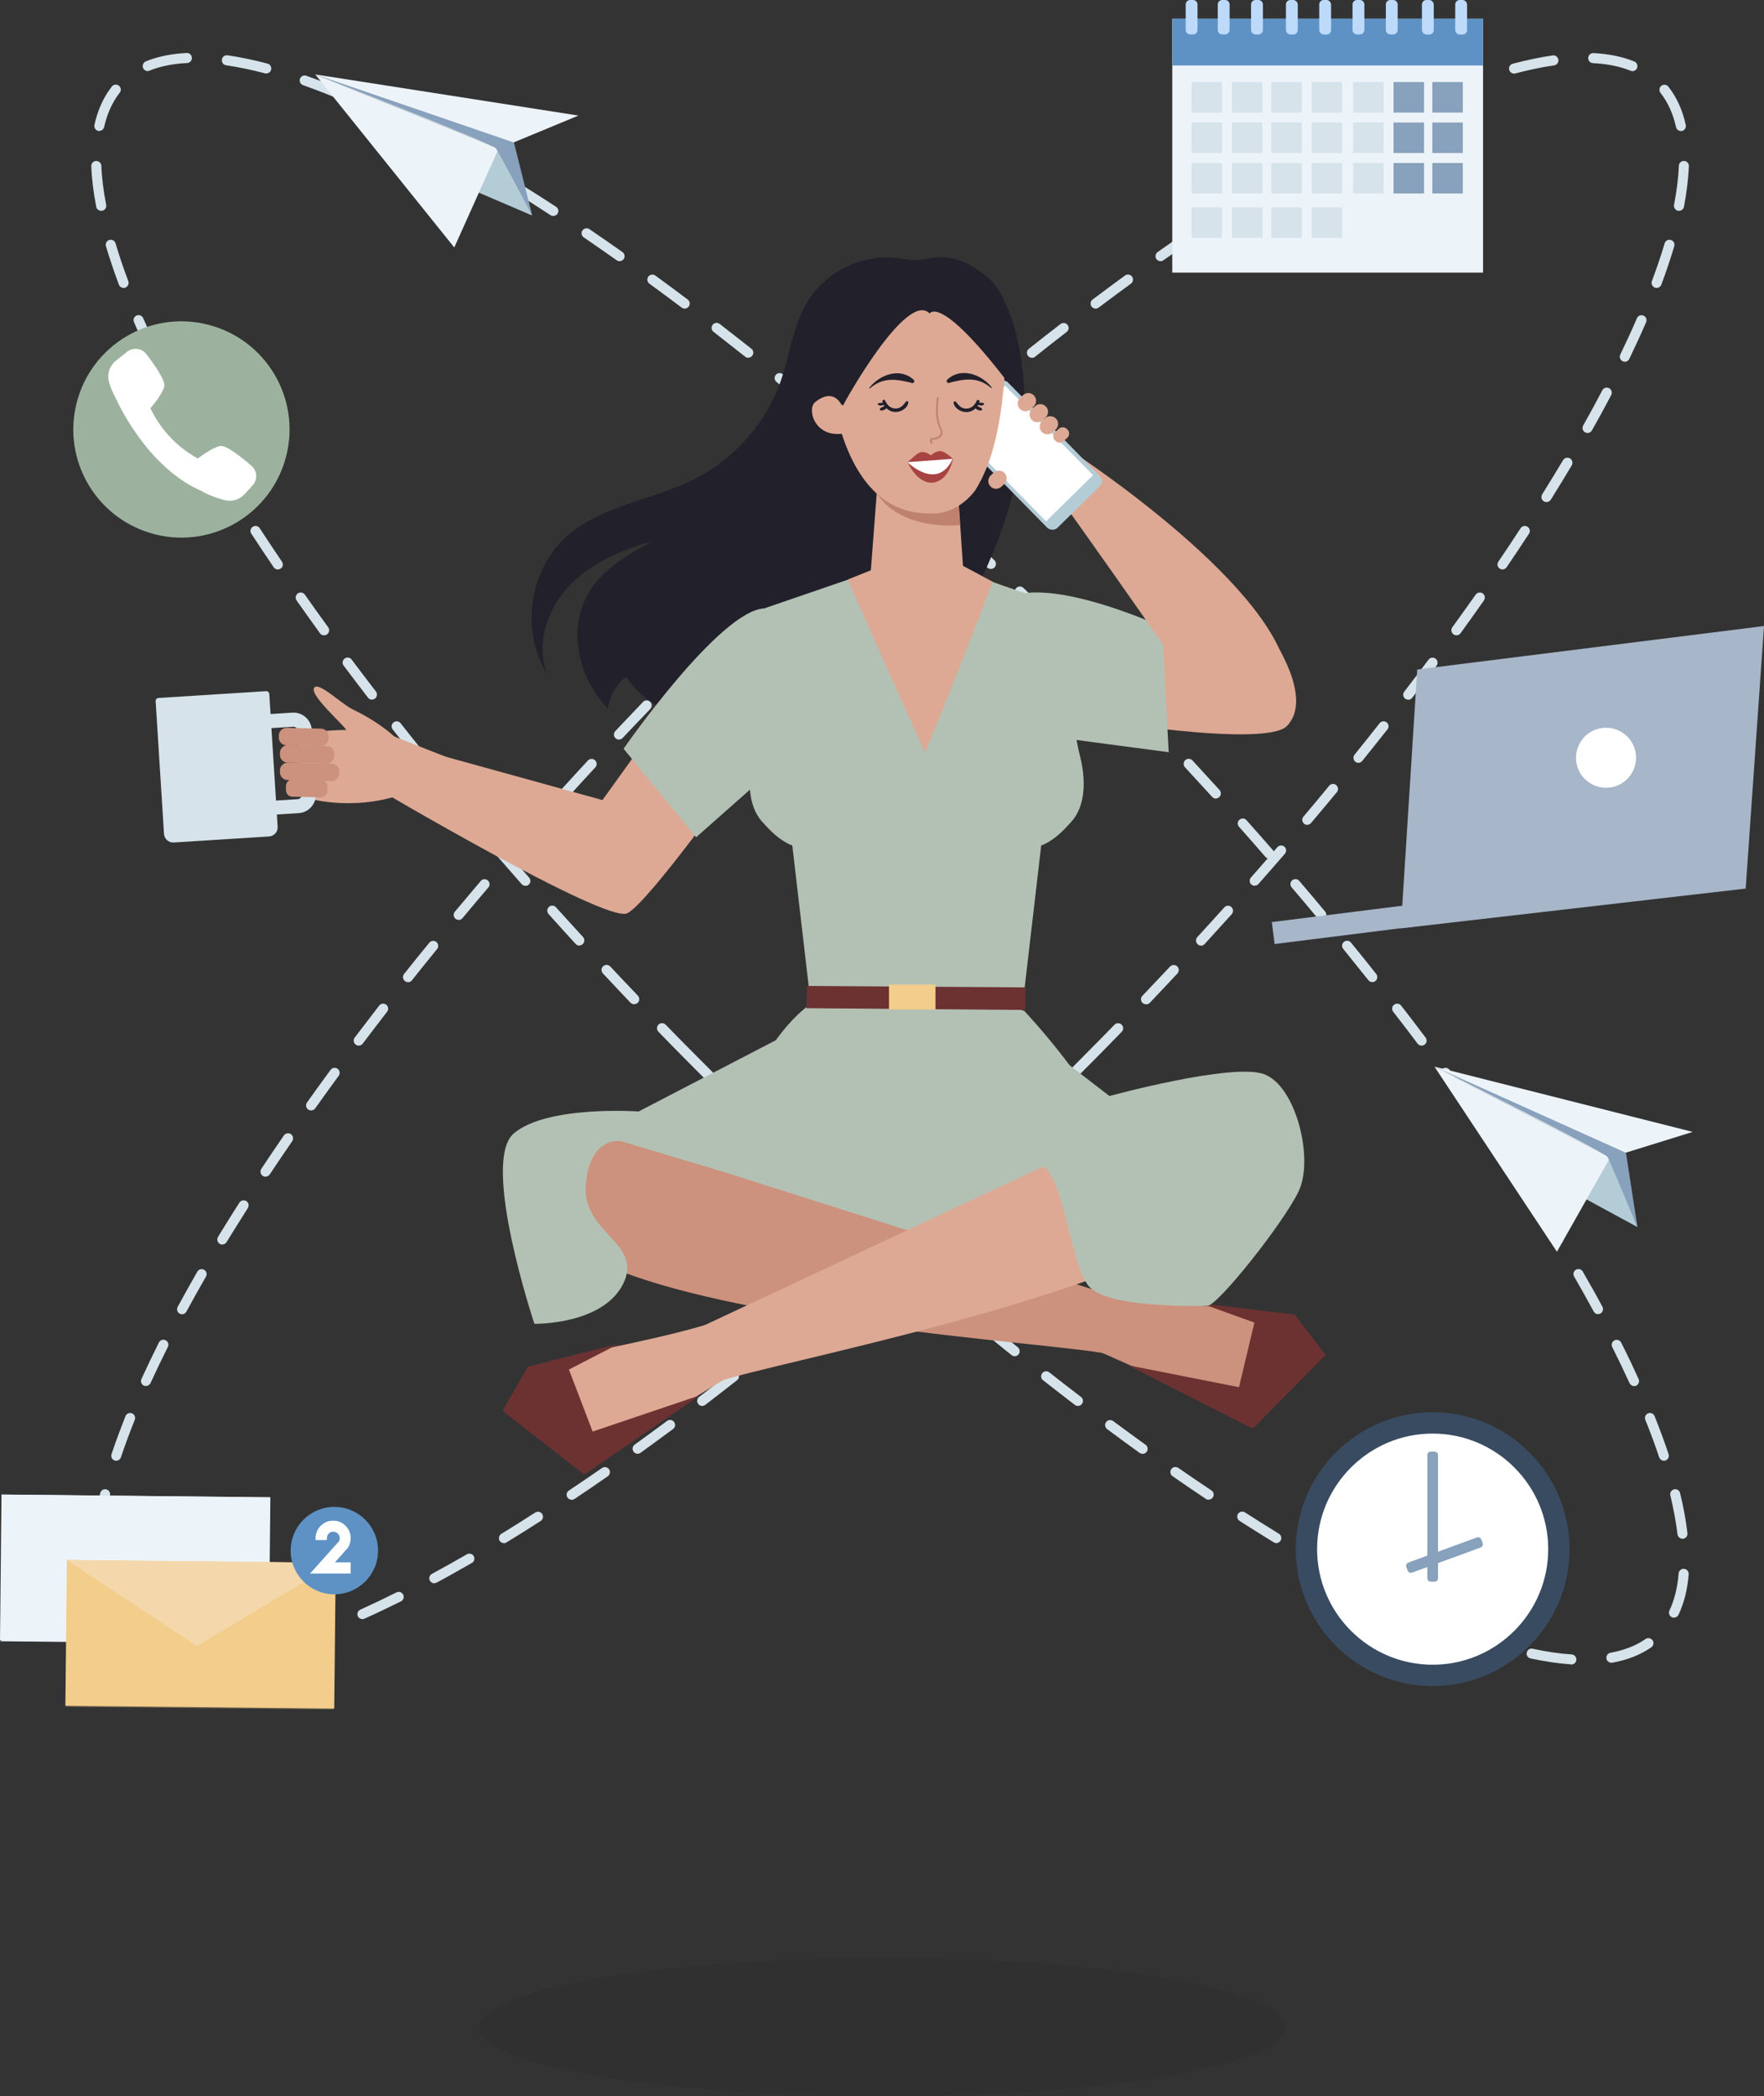 <?xml version="1.0" encoding="UTF-8"?><svg xmlns="http://www.w3.org/2000/svg" viewBox="0 0 157.85 187.54"><rect x="0" y="0" width="157.85" height="187.54" fill="#333333" stroke="none"/><defs><style>.cls-1{fill:#5e92c4;}.cls-1,.cls-2,.cls-3,.cls-4,.cls-5,.cls-6,.cls-7,.cls-8,.cls-9,.cls-10,.cls-11,.cls-12,.cls-13,.cls-14,.cls-15,.cls-16,.cls-17,.cls-18,.cls-19,.cls-20{stroke-width:0px;}.cls-2{fill:#bddafa;}.cls-3{fill:#d6e3ea;}.cls-21{opacity:.32;}.cls-21,.cls-22{mix-blend-mode:multiply;}.cls-4{fill:#b4ccd6;}.cls-5{fill:#21202b;}.cls-23{isolation:isolate;}.cls-6{fill:#9db29e;}.cls-7{fill:#6c3231;}.cls-8{fill:#dda994;}.cls-9{fill:#bf826f;}.cls-10{fill:#f4d8ab;}.cls-11{fill:#f2cd8b;}.cls-12{fill:#fff;}.cls-13{fill:#88a1bc;}.cls-14{fill:#cc927d;}.cls-15{fill:#394b61;}.cls-16{fill:#edf4f9;}.cls-17{fill:#a84343;}.cls-18{fill:#a7b6c9;}.cls-19{fill:#b3c1b4;}.cls-20{opacity:.07;}</style></defs><g class="cls-23"><g id="Layer_1"><path class="cls-3" d="M18.7,148.91c-.23,0-.43-.18-.45-.42-.02-.25.17-.46.42-.48,1.08-.07,2.25-.25,3.49-.51.24-.05.48.1.53.34.05.24-.1.48-.34.53-1.28.28-2.5.45-3.62.53-.01,0-.02,0-.03,0ZM15.11,148.76s-.05,0-.08,0c-1.35-.24-2.53-.71-3.5-1.38-.2-.14-.25-.42-.11-.63.14-.2.42-.25.63-.11.86.6,1.92,1.01,3.14,1.23.24.04.41.28.36.52-.04.22-.23.37-.44.37ZM25.72,147.46c-.19,0-.37-.12-.43-.31-.07-.24.06-.49.29-.56,1.07-.34,2.2-.74,3.36-1.19.23-.09.49.02.58.26.09.23-.02.49-.26.58-1.18.46-2.33.87-3.42,1.21-.04.01-.09.02-.14.02ZM32.43,144.86c-.17,0-.34-.1-.41-.26-.1-.23,0-.49.23-.59,1.04-.47,2.13-.99,3.23-1.54.22-.11.49-.02.6.2.11.22.02.49-.2.6-1.11.55-2.21,1.08-3.27,1.55-.06.03-.12.04-.18.04ZM9.51,144.73c-.17,0-.33-.1-.41-.26-.49-1.04-.79-2.26-.91-3.62-.02-.25.16-.46.41-.49.25-.02.46.16.49.41.1,1.26.38,2.38.82,3.32.11.22,0,.49-.21.6-.06.03-.13.04-.19.04ZM38.87,141.66c-.16,0-.31-.09-.4-.24-.12-.22-.04-.49.18-.61,1.02-.55,2.07-1.14,3.13-1.75.22-.12.49-.05.61.16.12.22.05.49-.16.61-1.06.61-2.12,1.21-3.15,1.76-.07.04-.14.05-.21.05ZM45.09,138.06c-.15,0-.3-.08-.38-.21-.13-.21-.06-.49.15-.62,1-.61,2.02-1.25,3.04-1.91.21-.13.49-.07.62.14.13.21.07.49-.14.62-1.02.66-2.05,1.3-3.06,1.92-.07.04-.15.07-.23.07ZM8.75,137.67s-.04,0-.05,0c-.25-.03-.42-.25-.39-.5.13-1.12.36-2.32.66-3.59.06-.24.3-.39.54-.33.24.06.39.3.33.54-.3,1.23-.52,2.4-.64,3.48-.03.23-.22.4-.45.4ZM51.15,134.18c-.14,0-.29-.07-.37-.2-.14-.21-.08-.49.12-.62.98-.65,1.97-1.33,2.97-2.02.2-.14.48-.09.63.11.14.2.09.48-.11.63-1,.7-2,1.37-2.98,2.03-.08.05-.16.08-.25.08ZM10.4,130.69s-.09,0-.14-.02c-.24-.08-.36-.33-.28-.57.36-1.09.79-2.23,1.25-3.4.09-.23.35-.34.58-.25.23.09.34.35.25.58-.46,1.15-.88,2.28-1.24,3.35-.06.19-.24.31-.43.31ZM57.06,130.07c-.14,0-.28-.07-.37-.19-.14-.2-.1-.48.1-.63.96-.69,1.93-1.4,2.9-2.12.2-.15.48-.11.63.09.15.2.11.48-.09.63-.98.73-1.95,1.43-2.91,2.13-.08.06-.17.08-.26.08ZM62.84,125.79c-.14,0-.27-.06-.36-.18-.15-.2-.11-.48.08-.63.94-.72,1.89-1.45,2.84-2.2.2-.15.48-.12.63.08.15.2.12.48-.08.63-.96.75-1.91,1.49-2.85,2.21-.08.06-.18.09-.27.09ZM13.07,124.01c-.06,0-.13-.01-.19-.04-.23-.1-.33-.37-.22-.6.48-1.05,1.01-2.15,1.56-3.26.11-.22.38-.31.6-.2.22.11.31.38.2.6-.55,1.1-1.07,2.18-1.55,3.23-.08.17-.24.26-.41.26ZM68.5,121.34c-.13,0-.26-.06-.35-.17-.16-.19-.13-.48.07-.63.92-.74,1.85-1.5,2.78-2.27.19-.16.47-.13.63.06.16.19.13.47-.06.63-.93.77-1.87,1.53-2.79,2.28-.08.07-.18.1-.28.1ZM16.29,117.58c-.07,0-.15-.02-.21-.05-.22-.12-.3-.39-.18-.61.56-1.03,1.15-2.09,1.76-3.15.12-.21.4-.29.61-.16.21.12.29.4.16.61-.61,1.06-1.2,2.11-1.75,3.13-.08.15-.24.24-.4.24ZM74.05,116.77c-.13,0-.25-.05-.34-.16-.16-.19-.14-.47.05-.63.91-.77,1.82-1.54,2.73-2.33.19-.16.47-.14.63.05.16.19.14.47-.05.63-.92.79-1.83,1.57-2.74,2.34-.08.07-.19.11-.29.11ZM79.5,112.06c-.12,0-.25-.05-.34-.15-.16-.19-.15-.47.04-.63.89-.79,1.79-1.58,2.68-2.39.19-.17.47-.15.63.03.17.18.15.47-.03.63-.9.81-1.79,1.61-2.69,2.4-.09.08-.19.11-.3.11ZM19.89,111.35c-.08,0-.16-.02-.23-.07-.21-.13-.28-.41-.15-.62.61-1,1.25-2.03,1.91-3.06.13-.21.41-.27.62-.14.21.13.27.41.14.62-.65,1.03-1.29,2.05-1.9,3.04-.08.14-.23.22-.38.22ZM84.84,107.25c-.12,0-.24-.05-.33-.15-.17-.18-.16-.47.03-.64.88-.81,1.75-1.62,2.63-2.44.18-.17.47-.16.64.02.17.18.16.47-.02.64-.88.83-1.76,1.64-2.64,2.45-.09.08-.2.12-.3.12ZM23.76,105.28c-.09,0-.17-.02-.25-.08-.21-.14-.26-.42-.13-.62.65-.99,1.33-1.98,2.02-2.99.14-.2.42-.26.63-.12.2.14.26.42.12.63-.69,1-1.36,1.99-2.01,2.97-.09.13-.23.2-.38.2ZM90.09,102.33c-.12,0-.24-.05-.32-.14-.17-.18-.17-.46.01-.64.86-.82,1.72-1.65,2.59-2.49.18-.17.46-.17.64,0,.17.18.17.46,0,.64-.86.84-1.73,1.68-2.59,2.5-.09.08-.2.12-.31.12ZM27.84,99.35c-.09,0-.18-.03-.26-.08-.2-.14-.25-.42-.11-.63.69-.97,1.39-1.94,2.11-2.92.15-.2.43-.24.63-.1.2.15.24.43.1.63-.72.98-1.42,1.95-2.1,2.91-.09.12-.23.19-.37.19ZM95.24,97.31c-.12,0-.23-.04-.32-.13-.17-.18-.17-.46,0-.64.77-.76,1.53-1.53,2.29-2.3.85-.85,1.69-1.71,2.52-2.56.17-.18.46-.18.64,0,.18.17.18.46,0,.64-.83.86-1.67,1.71-2.52,2.57-.77.77-1.53,1.54-2.3,2.3-.09.09-.2.13-.32.13ZM32.1,93.55c-.09,0-.19-.03-.27-.09-.2-.15-.24-.43-.09-.63.72-.95,1.45-1.9,2.19-2.86.15-.2.43-.23.63-.08.2.15.23.43.08.63-.74.96-1.47,1.91-2.18,2.85-.09.12-.22.18-.36.18ZM102.55,89.85c-.11,0-.22-.04-.31-.12-.18-.17-.19-.46-.01-.64.83-.87,1.65-1.74,2.47-2.61.17-.18.45-.19.64-.02.18.17.19.45.02.64-.82.87-1.64,1.75-2.47,2.62-.09.09-.21.14-.33.14ZM36.51,87.87c-.1,0-.2-.03-.28-.1-.19-.15-.23-.44-.07-.63.74-.93,1.49-1.87,2.26-2.8.16-.19.44-.22.63-.06.19.16.22.44.06.63-.76.94-1.52,1.87-2.25,2.8-.09.11-.22.17-.35.17ZM107.47,84.6c-.11,0-.22-.04-.3-.12-.18-.17-.2-.45-.03-.64.81-.89,1.62-1.77,2.42-2.66.17-.18.45-.2.63-.03.18.17.2.45.03.64-.8.89-1.61,1.78-2.42,2.67-.09.1-.21.15-.33.15ZM41.05,82.3c-.1,0-.2-.03-.29-.1-.19-.16-.22-.44-.06-.63.76-.91,1.54-1.83,2.32-2.75.16-.19.44-.21.63-.05s.21.45.05.63c-.78.92-1.56,1.83-2.32,2.75-.09.11-.22.16-.35.16ZM112.28,79.25c-.11,0-.21-.04-.3-.11-.19-.16-.2-.45-.04-.63.8-.9,1.58-1.81,2.36-2.71.16-.19.45-.21.63-.05.19.16.21.45.05.63-.78.9-1.57,1.81-2.37,2.71-.09.1-.21.15-.34.15ZM45.72,76.82c-.1,0-.21-.04-.3-.11-.19-.16-.21-.45-.04-.63.78-.9,1.58-1.8,2.38-2.7.17-.19.45-.2.63-.04.19.17.2.45.04.63-.8.9-1.59,1.8-2.37,2.7-.09.1-.21.15-.34.15ZM116.98,73.8c-.1,0-.21-.03-.29-.11-.19-.16-.21-.44-.05-.63.78-.92,1.55-1.84,2.3-2.76.16-.19.44-.22.63-.06.19.16.22.44.06.63-.76.92-1.53,1.84-2.31,2.76-.09.11-.22.16-.34.16ZM50.51,71.45c-.11,0-.22-.04-.3-.12-.18-.17-.2-.45-.03-.64.8-.88,1.61-1.77,2.43-2.65.17-.18.45-.19.64-.02.18.17.19.45.02.64-.82.88-1.63,1.77-2.43,2.65-.09.1-.21.15-.33.15ZM121.56,68.25c-.1,0-.2-.03-.28-.1-.19-.16-.22-.44-.07-.63.76-.94,1.51-1.88,2.24-2.81.15-.2.44-.23.63-.08.2.15.23.44.07.63-.74.93-1.48,1.87-2.25,2.82-.09.11-.22.17-.35.17ZM55.39,66.17c-.11,0-.22-.04-.31-.12-.18-.17-.19-.45-.02-.64.82-.87,1.65-1.74,2.48-2.61.17-.18.46-.18.64-.01.18.17.18.46.01.64-.83.87-1.66,1.73-2.48,2.6-.09.09-.21.14-.33.14ZM126.01,62.6c-.1,0-.19-.03-.27-.09-.2-.15-.23-.43-.08-.63.74-.96,1.46-1.92,2.17-2.86.15-.2.43-.24.63-.09.2.15.24.43.09.63-.71.95-1.44,1.91-2.18,2.87-.09.12-.22.18-.36.18ZM60.38,60.98c-.11,0-.23-.04-.31-.13-.18-.17-.18-.46,0-.64.46-.47.92-.94,1.38-1.4.38-.39.76-.77,1.15-1.15.18-.18.46-.18.64,0,.18.18.18.46,0,.64-.38.38-.76.77-1.14,1.15-.46.47-.92.93-1.38,1.4-.09.09-.2.13-.32.13ZM130.32,56.84c-.09,0-.18-.03-.26-.09-.2-.15-.25-.43-.1-.63.71-.98,1.41-1.96,2.09-2.92.14-.2.42-.25.63-.11.2.14.25.42.11.63-.68.97-1.38,1.95-2.09,2.93-.09.12-.23.19-.36.19ZM65.46,55.89c-.12,0-.23-.04-.32-.13-.17-.18-.17-.46,0-.64.86-.85,1.72-1.68,2.58-2.51.18-.17.46-.17.64.01.17.18.17.46-.01.64-.86.83-1.72,1.66-2.57,2.51-.09.09-.2.13-.31.13ZM134.45,50.95c-.09,0-.17-.03-.25-.08-.21-.14-.26-.42-.12-.62.68-1.01,1.35-2,1.99-2.99.14-.21.41-.27.62-.13.21.14.27.41.13.62-.65.99-1.31,1.99-2,3-.09.13-.23.2-.37.2ZM70.64,50.9c-.12,0-.24-.05-.33-.14-.17-.18-.16-.46.02-.64.88-.83,1.75-1.65,2.63-2.46.18-.17.47-.16.64.02.17.18.16.47-.02.64-.87.81-1.75,1.63-2.62,2.46-.09.08-.2.12-.31.12ZM75.92,46.01c-.12,0-.24-.05-.33-.15-.17-.18-.15-.47.03-.64.89-.81,1.79-1.62,2.68-2.41.19-.16.47-.15.63.04.17.19.15.47-.04.63-.89.79-1.78,1.59-2.67,2.4-.09.08-.19.12-.3.12ZM138.38,44.92c-.08,0-.16-.02-.24-.07-.21-.13-.27-.41-.14-.62.64-1.03,1.27-2.06,1.87-3.06.13-.21.4-.28.62-.16.21.13.28.4.16.62-.6,1.01-1.23,2.04-1.88,3.08-.09.14-.23.21-.38.21ZM81.29,41.22c-.13,0-.25-.05-.34-.15-.16-.19-.14-.47.04-.63.91-.8,1.82-1.58,2.73-2.35.19-.16.47-.14.63.05.16.19.14.47-.05.63-.9.77-1.81,1.55-2.72,2.35-.08.07-.19.11-.3.11ZM142.06,38.74c-.07,0-.15-.02-.22-.06-.22-.12-.29-.4-.17-.61.6-1.06,1.17-2.12,1.71-3.15.12-.22.39-.31.61-.19.22.12.3.39.19.61-.54,1.03-1.12,2.1-1.73,3.17-.08.15-.24.23-.39.23ZM86.77,36.55c-.13,0-.26-.06-.35-.16-.16-.19-.13-.47.06-.63.93-.78,1.86-1.54,2.78-2.29.19-.16.48-.13.63.06.16.19.13.48-.06.63-.92.75-1.84,1.51-2.77,2.28-.08.07-.19.1-.29.1ZM145.4,32.36c-.07,0-.13-.01-.2-.04-.22-.11-.32-.38-.21-.6.53-1.1,1.04-2.2,1.49-3.25.1-.23.36-.33.59-.23.23.1.33.36.23.59-.46,1.07-.97,2.17-1.51,3.29-.08.16-.24.25-.41.25ZM92.34,32.01c-.13,0-.26-.06-.35-.17-.15-.19-.12-.48.07-.63.95-.75,1.9-1.5,2.84-2.22.2-.15.48-.12.63.08.15.2.12.48-.08.63-.94.72-1.88,1.46-2.83,2.22-.08.07-.18.1-.28.1ZM98.04,27.61c-.14,0-.27-.06-.36-.18-.15-.2-.11-.48.09-.63.97-.73,1.94-1.45,2.9-2.15.2-.15.48-.1.63.1.15.2.1.48-.1.63-.95.7-1.92,1.41-2.89,2.14-.08.06-.18.09-.27.09ZM148.24,25.76c-.05,0-.11,0-.16-.03-.23-.09-.35-.35-.26-.58.43-1.16.82-2.3,1.14-3.38.07-.24.32-.37.56-.3.24.07.37.32.3.56-.33,1.1-.71,2.25-1.16,3.44-.07.18-.24.29-.42.29ZM103.85,23.37c-.14,0-.28-.07-.37-.19-.14-.2-.09-.48.11-.63,1-.7,1.98-1.39,2.96-2.05.21-.14.48-.09.62.12.14.21.09.48-.12.62-.97.66-1.96,1.35-2.95,2.05-.08.06-.17.08-.26.08ZM109.8,19.32c-.15,0-.29-.07-.38-.2-.14-.21-.08-.49.13-.62,1.02-.67,2.05-1.32,3.04-1.94.21-.13.49-.07.62.14.13.21.07.49-.14.62-.99.62-2,1.27-3.02,1.93-.08.05-.16.07-.25.07ZM150.25,18.86s-.06,0-.09,0c-.24-.05-.4-.28-.36-.53.24-1.25.39-2.42.43-3.5.01-.25.22-.44.47-.43.25.01.44.22.43.47-.05,1.12-.2,2.34-.44,3.63-.04.21-.23.36-.44.36ZM115.9,15.51c-.15,0-.3-.08-.39-.22-.13-.21-.06-.49.16-.62,1.06-.63,2.11-1.23,3.13-1.8.22-.12.49-.04.61.17.12.22.04.49-.17.61-1.01.57-2.06,1.17-3.11,1.79-.07.04-.15.06-.23.06ZM122.18,12.01c-.16,0-.32-.09-.4-.24-.11-.22-.03-.49.19-.61,1.1-.57,2.19-1.11,3.24-1.61.22-.11.49-.01.6.21.11.22.01.49-.21.6-1.04.49-2.12,1.03-3.21,1.59-.07.03-.14.05-.21.05ZM150.42,11.72c-.21,0-.39-.14-.44-.35-.27-1.2-.74-2.23-1.39-3.06-.15-.19-.12-.48.07-.63.19-.15.48-.12.63.07.74.94,1.27,2.09,1.56,3.43.05.24-.1.48-.34.54-.03,0-.07.01-.1.01ZM128.69,8.94c-.18,0-.34-.1-.41-.28-.1-.23.01-.49.24-.59,1.16-.49,2.3-.93,3.38-1.31.23-.08.49.04.57.27.08.23-.04.49-.27.57-1.07.37-2.19.81-3.33,1.29-.06.02-.12.03-.17.03ZM135.48,6.58c-.2,0-.38-.13-.43-.33-.06-.24.08-.49.32-.55,1.25-.33,2.46-.58,3.57-.74.25-.04.47.14.51.38.04.25-.14.47-.38.51-1.08.15-2.25.4-3.47.72-.04.01-.08.02-.12.02ZM146.08,6.36c-.06,0-.11-.01-.17-.03-.96-.39-2.09-.62-3.36-.68-.25-.01-.44-.22-.43-.47.01-.25.22-.44.47-.43,1.37.07,2.6.32,3.65.75.23.09.34.36.25.59-.07.17-.24.28-.42.28Z"/><path class="cls-3" d="M140.61,148.91s-.02,0-.03,0c-1.12-.08-2.34-.26-3.62-.53-.24-.05-.4-.29-.34-.53.05-.24.29-.4.53-.34,1.24.27,2.41.44,3.49.51.25.02.43.23.42.48-.02.24-.21.42-.45.42ZM144.19,148.76c-.21,0-.4-.15-.44-.37-.04-.24.12-.48.36-.52,1.22-.22,2.28-.63,3.14-1.23.2-.14.48-.09.63.11.14.2.09.48-.11.63-.97.67-2.15,1.14-3.5,1.38-.03,0-.05,0-.08,0ZM133.58,147.46s-.09,0-.14-.02c-1.09-.34-2.24-.75-3.42-1.21-.23-.09-.35-.35-.26-.58.09-.23.35-.35.58-.26,1.16.45,2.29.85,3.36,1.19.24.07.37.33.29.56-.06.19-.24.31-.43.31ZM126.88,144.86c-.06,0-.12-.01-.18-.04-1.06-.48-2.16-1-3.27-1.55-.22-.11-.31-.38-.2-.6.11-.22.38-.31.6-.2,1.1.55,2.18,1.06,3.23,1.54.23.1.33.37.23.59-.07.17-.24.27-.41.27ZM149.79,144.73c-.06,0-.13-.01-.19-.04-.22-.11-.32-.37-.21-.6.44-.94.72-2.05.82-3.32.02-.25.24-.43.49-.41.25.02.43.24.41.49-.11,1.37-.42,2.59-.91,3.62-.08.16-.24.26-.41.26ZM120.44,141.66c-.07,0-.15-.02-.21-.05-1.03-.56-2.09-1.15-3.15-1.76-.21-.12-.29-.4-.16-.61.12-.21.4-.29.61-.16,1.06.61,2.11,1.2,3.13,1.75.22.12.3.39.18.61-.08.15-.24.24-.4.24ZM114.21,138.06c-.08,0-.16-.02-.23-.07-1-.61-2.03-1.26-3.06-1.92-.21-.13-.27-.41-.14-.62.13-.21.41-.27.62-.14,1.02.65,2.04,1.3,3.04,1.91.21.13.28.41.15.62-.08.14-.23.22-.38.22ZM150.56,137.67c-.22,0-.42-.17-.45-.4-.13-1.08-.35-2.25-.64-3.48-.06-.24.09-.48.33-.54.24-.06.48.09.54.33.31,1.26.53,2.47.66,3.59.03.25-.15.47-.39.5-.02,0-.04,0-.05,0ZM108.15,134.18c-.09,0-.17-.02-.25-.08-.98-.66-1.98-1.33-2.98-2.03-.2-.14-.25-.42-.11-.63.14-.2.42-.25.63-.11,1,.69,1.99,1.37,2.97,2.02.21.14.26.42.12.62-.09.13-.23.2-.37.2ZM148.9,130.69c-.19,0-.36-.12-.43-.31-.36-1.07-.77-2.2-1.24-3.35-.09-.23.02-.49.25-.58.23-.09.49.02.58.25.47,1.17.89,2.31,1.25,3.4.08.24-.05.49-.28.57-.05.02-.1.02-.14.02ZM102.24,130.07c-.09,0-.18-.03-.26-.08-.96-.69-1.93-1.4-2.91-2.13-.2-.15-.24-.43-.09-.63.15-.2.43-.24.63-.09.97.72,1.94,1.43,2.9,2.12.2.14.25.43.1.63-.09.12-.23.19-.37.19ZM96.46,125.79c-.1,0-.19-.03-.27-.09-.94-.72-1.89-1.46-2.85-2.21-.2-.15-.23-.44-.08-.63.15-.2.44-.23.63-.08.95.75,1.9,1.48,2.84,2.2.2.15.24.43.08.63-.09.12-.22.18-.36.18ZM146.23,124.01c-.17,0-.33-.1-.41-.26-.48-1.04-1-2.13-1.55-3.23-.11-.22-.02-.49.2-.6.22-.11.49-.02.6.2.56,1.11,1.08,2.2,1.56,3.26.1.23,0,.49-.22.6-.06.03-.12.04-.19.04ZM90.8,121.34c-.1,0-.2-.03-.28-.1-.93-.75-1.86-1.5-2.79-2.28-.19-.16-.22-.44-.06-.63.16-.19.44-.22.63-.06.93.77,1.86,1.53,2.78,2.27.19.16.22.44.07.63-.09.11-.22.17-.35.17ZM143.01,117.58c-.16,0-.31-.09-.4-.24-.55-1.02-1.14-2.07-1.75-3.13-.12-.22-.05-.49.16-.61.22-.12.49-.05.61.16.61,1.06,1.21,2.12,1.76,3.15.12.22.04.49-.18.61-.07.04-.14.05-.21.05ZM85.25,116.77c-.1,0-.21-.03-.29-.11-.91-.77-1.82-1.55-2.74-2.34-.19-.16-.21-.45-.05-.63.16-.19.45-.21.63-.05.91.79,1.82,1.57,2.73,2.33.19.16.21.44.05.63-.09.11-.22.16-.34.16ZM79.81,112.06c-.11,0-.21-.04-.3-.11-.89-.79-1.79-1.59-2.69-2.4-.18-.17-.2-.45-.03-.63.17-.18.45-.2.63-.03.9.81,1.79,1.6,2.68,2.39.19.16.2.45.04.63-.09.1-.21.15-.34.15ZM139.42,111.35c-.15,0-.3-.08-.38-.22-.61-.99-1.24-2.02-1.9-3.04-.13-.21-.07-.49.14-.62.21-.13.49-.07.62.14.66,1.03,1.3,2.06,1.91,3.06.13.21.06.49-.15.62-.07.04-.15.07-.23.07ZM74.46,107.25c-.11,0-.22-.04-.3-.12-.88-.81-1.76-1.62-2.64-2.45-.18-.17-.19-.45-.02-.64.17-.18.45-.19.64-.02.88.82,1.76,1.64,2.63,2.44.18.17.19.45.03.63-.09.1-.21.15-.33.15ZM135.55,105.28c-.15,0-.29-.07-.38-.2-.65-.98-1.32-1.97-2.01-2.97-.14-.2-.09-.48.12-.63.21-.14.48-.09.63.12.69,1,1.37,2,2.02,2.99.14.21.08.49-.13.62-.08.05-.16.08-.25.08ZM69.22,102.33c-.11,0-.22-.04-.31-.12-.86-.83-1.73-1.66-2.59-2.5-.18-.17-.18-.46,0-.64.17-.18.46-.18.64,0,.86.84,1.72,1.67,2.59,2.49.18.17.19.46.01.64-.09.09-.21.14-.32.14ZM131.47,99.35c-.14,0-.28-.07-.37-.19-.69-.96-1.39-1.93-2.11-2.91-.15-.2-.1-.48.1-.63.2-.15.48-.1.63.1.72.98,1.42,1.95,2.11,2.92.14.2.1.48-.11.63-.08.06-.17.08-.26.08ZM64.06,97.31c-.11,0-.23-.04-.32-.13-.77-.76-1.53-1.53-2.3-2.3-.85-.86-1.69-1.71-2.52-2.57-.17-.18-.17-.46,0-.64.18-.17.46-.17.64,0,.83.86,1.67,1.71,2.52,2.56.76.77,1.53,1.54,2.29,2.3.18.17.18.46,0,.64-.09.09-.2.13-.32.13ZM127.21,93.55c-.14,0-.27-.06-.36-.18-.71-.94-1.44-1.9-2.18-2.85-.15-.2-.12-.48.08-.63.2-.15.48-.12.63.08.74.96,1.48,1.91,2.19,2.86.15.2.11.48-.09.63-.08.06-.18.09-.27.09ZM56.75,89.85c-.12,0-.24-.05-.33-.14-.83-.87-1.66-1.75-2.47-2.62-.17-.18-.16-.47.02-.64.18-.17.47-.16.64.02.81.87,1.64,1.74,2.47,2.61.17.18.16.46-.01.64-.09.08-.2.12-.31.12ZM122.8,87.87c-.13,0-.26-.06-.35-.17-.74-.93-1.49-1.86-2.25-2.8-.16-.19-.13-.48.06-.63.19-.16.48-.13.63.06.77.94,1.52,1.87,2.26,2.81.15.19.12.48-.07.63-.08.07-.18.1-.28.1ZM51.84,84.6c-.12,0-.24-.05-.33-.15-.82-.89-1.62-1.78-2.42-2.67-.17-.18-.15-.47.03-.64.18-.17.47-.15.63.03.8.88,1.6,1.77,2.42,2.66.17.18.16.47-.03.64-.09.08-.2.12-.3.12ZM118.25,82.3c-.13,0-.26-.06-.35-.16-.76-.91-1.53-1.83-2.32-2.75-.16-.19-.14-.47.05-.63.19-.16.47-.14.63.05.79.92,1.56,1.84,2.32,2.75.16.19.13.47-.06.63-.08.07-.19.1-.29.1ZM47.02,79.25c-.12,0-.25-.05-.34-.15-.8-.91-1.59-1.81-2.37-2.71-.16-.19-.14-.47.05-.63.19-.16.47-.14.63.05.78.9,1.56,1.8,2.36,2.71.16.19.15.47-.04.63-.09.08-.19.11-.3.11ZM113.58,76.82c-.13,0-.25-.05-.34-.15-.78-.9-1.57-1.8-2.37-2.7-.16-.19-.15-.47.04-.63.19-.16.47-.15.63.04.8.9,1.6,1.8,2.38,2.7.16.19.14.47-.04.63-.09.07-.19.11-.3.11ZM42.32,73.8c-.13,0-.25-.05-.34-.16-.78-.92-1.55-1.85-2.31-2.76-.16-.19-.13-.47.06-.63.19-.16.47-.13.63.06.76.92,1.52,1.83,2.3,2.76.16.19.14.47-.05.63-.08.07-.19.11-.29.11ZM108.8,71.45c-.12,0-.24-.05-.33-.15-.8-.88-1.61-1.76-2.43-2.65-.17-.18-.16-.47.02-.64.18-.17.47-.16.64.02.82.89,1.63,1.77,2.43,2.65.17.18.15.47-.03.64-.09.08-.19.12-.3.12ZM37.74,68.25c-.13,0-.26-.06-.35-.17-.76-.94-1.51-1.88-2.25-2.82-.15-.19-.12-.48.08-.63.19-.15.48-.12.63.08.73.93,1.48,1.87,2.24,2.81.16.19.13.48-.07.63-.08.07-.18.1-.28.1ZM103.91,66.17c-.12,0-.24-.05-.33-.14-.82-.87-1.64-1.73-2.48-2.6-.17-.18-.17-.46.01-.64.18-.17.46-.17.64.01.84.87,1.66,1.74,2.48,2.61.17.18.16.47-.02.64-.09.08-.2.12-.31.12ZM33.29,62.6c-.13,0-.27-.06-.36-.18-.74-.96-1.46-1.92-2.18-2.87-.15-.2-.11-.48.09-.63.2-.15.48-.11.63.09.71.95,1.43,1.9,2.17,2.86.15.2.11.48-.08.63-.08.06-.18.09-.27.09ZM98.92,60.98c-.12,0-.23-.05-.32-.14-.46-.47-.92-.94-1.38-1.4-.38-.39-.76-.77-1.14-1.15-.18-.18-.18-.46,0-.64.18-.18.46-.18.64,0,.38.38.77.77,1.15,1.15.46.47.93.94,1.39,1.41.17.18.17.46,0,.64-.09.09-.2.13-.31.13ZM28.99,56.84c-.14,0-.28-.06-.36-.19-.71-.99-1.41-1.96-2.09-2.93-.14-.2-.09-.48.11-.63.2-.14.48-.09.63.11.68.97,1.37,1.94,2.09,2.92.15.2.1.48-.1.63-.08.06-.17.09-.26.09ZM93.84,55.89c-.11,0-.23-.04-.32-.13-.86-.84-1.72-1.68-2.57-2.51-.18-.17-.18-.46-.01-.64.17-.18.46-.18.64-.01.86.83,1.72,1.67,2.58,2.51.18.17.18.46,0,.64-.09.09-.2.13-.32.13ZM24.86,50.95c-.14,0-.29-.07-.37-.2-.69-1.01-1.35-2.01-2-3-.14-.21-.08-.49.13-.62.21-.14.49-.08.62.13.64.99,1.31,1.98,1.99,2.99.14.21.09.49-.12.62-.08.05-.17.08-.25.08ZM88.66,50.9c-.11,0-.22-.04-.31-.12-.87-.83-1.75-1.65-2.62-2.46-.18-.17-.19-.45-.02-.64.17-.18.45-.19.64-.02.88.81,1.75,1.63,2.63,2.46.18.17.19.45.02.64-.09.09-.21.14-.33.14ZM83.39,46.01c-.11,0-.22-.04-.3-.12-.89-.81-1.78-1.61-2.67-2.4-.19-.17-.2-.45-.04-.63.17-.19.45-.2.63-.04.89.79,1.78,1.6,2.68,2.41.18.17.2.45.03.64-.09.1-.21.15-.33.15ZM20.93,44.92c-.15,0-.3-.07-.38-.21-.65-1.04-1.28-2.07-1.88-3.08-.13-.21-.06-.49.16-.62.21-.13.49-.06.62.16.6,1,1.22,2.03,1.87,3.06.13.21.07.49-.14.62-.07.05-.16.07-.24.07ZM78.01,41.22c-.1,0-.21-.04-.3-.11-.91-.79-1.82-1.58-2.72-2.35-.19-.16-.21-.45-.05-.63.16-.19.45-.21.63-.05.91.77,1.82,1.56,2.73,2.35.19.16.21.45.04.63-.09.1-.21.15-.34.15ZM17.25,38.74c-.16,0-.31-.08-.39-.23-.6-1.07-1.18-2.14-1.73-3.17-.12-.22-.03-.49.19-.61.22-.12.49-.03.61.19.54,1.03,1.11,2.09,1.71,3.15.12.22.04.49-.17.61-.07.04-.15.06-.22.06ZM72.54,36.55c-.1,0-.2-.03-.29-.1-.93-.77-1.85-1.53-2.77-2.28-.19-.16-.22-.44-.06-.63.16-.19.44-.22.63-.06.92.75,1.85,1.52,2.78,2.29.19.16.22.44.06.63-.09.11-.22.16-.35.16ZM13.91,32.36c-.17,0-.33-.09-.41-.25-.54-1.11-1.05-2.22-1.51-3.29-.1-.23,0-.49.23-.59.23-.1.49,0,.59.23.46,1.05.96,2.15,1.49,3.25.11.22.01.49-.21.6-.06.03-.13.04-.2.04ZM66.96,32.01c-.1,0-.2-.03-.28-.1-.95-.75-1.89-1.49-2.83-2.22-.2-.15-.23-.43-.08-.63.15-.2.43-.23.63-.08.94.73,1.89,1.47,2.84,2.22.19.15.23.44.07.63-.09.11-.22.17-.35.17ZM61.27,27.61c-.09,0-.19-.03-.27-.09-.97-.73-1.93-1.44-2.89-2.14-.2-.15-.24-.43-.1-.63.15-.2.43-.24.63-.1.96.7,1.92,1.41,2.9,2.15.2.15.24.43.09.63-.09.12-.22.18-.36.18ZM11.06,25.76c-.18,0-.35-.11-.42-.29-.44-1.18-.83-2.34-1.16-3.44-.07-.24.06-.49.3-.56.24-.07.49.06.56.3.32,1.08.7,2.21,1.14,3.38.09.23-.03.49-.26.58-.05.02-.1.03-.16.03ZM55.45,23.37c-.09,0-.18-.03-.26-.08-.99-.7-1.98-1.38-2.95-2.05-.21-.14-.26-.42-.12-.62.14-.2.42-.26.62-.12.98.67,1.97,1.35,2.96,2.05.2.14.25.42.11.63-.09.12-.23.19-.37.19ZM49.51,19.32c-.08,0-.17-.02-.25-.07-1.02-.67-2.03-1.32-3.02-1.93-.21-.13-.27-.41-.14-.62.13-.21.41-.27.62-.14.99.62,2.01,1.27,3.04,1.94.21.14.27.41.13.62-.09.13-.23.2-.38.2ZM9.05,18.86c-.21,0-.4-.15-.44-.36-.25-1.29-.4-2.51-.44-3.63-.01-.25.18-.46.43-.47.25,0,.46.18.47.43.04,1.07.19,2.25.43,3.5.05.24-.11.48-.36.53-.03,0-.06,0-.09,0ZM43.41,15.51c-.08,0-.16-.02-.23-.06-1.05-.62-2.09-1.23-3.11-1.79-.22-.12-.29-.4-.17-.61.12-.22.39-.29.61-.17,1.02.57,2.07,1.18,3.13,1.8.21.13.28.4.16.62-.08.14-.23.22-.39.22ZM37.12,12.01c-.07,0-.14-.02-.21-.05-1.09-.57-2.17-1.1-3.21-1.59-.22-.11-.32-.37-.21-.6.11-.22.37-.32.6-.21,1.05.5,2.14,1.04,3.24,1.61.22.11.31.39.19.61-.08.15-.24.24-.4.24ZM8.89,11.72s-.07,0-.1-.01c-.24-.05-.39-.29-.34-.54.3-1.34.82-2.49,1.56-3.43.15-.19.44-.23.63-.07.19.15.23.44.07.63-.65.83-1.12,1.86-1.39,3.06-.05.21-.23.35-.44.35ZM30.62,8.94c-.06,0-.12-.01-.17-.03-1.14-.48-2.26-.91-3.33-1.29-.23-.08-.36-.34-.28-.57.08-.23.34-.36.57-.27,1.08.38,2.22.82,3.38,1.31.23.1.34.36.24.59-.07.17-.24.28-.41.28ZM23.83,6.58s-.08,0-.12-.02c-1.22-.32-2.39-.56-3.47-.72-.25-.03-.42-.26-.38-.51.03-.25.26-.42.51-.38,1.11.16,2.32.41,3.57.74.24.06.38.31.32.55-.05.2-.24.33-.43.33ZM13.22,6.36c-.18,0-.35-.11-.42-.28-.09-.23.02-.49.25-.59,1.05-.43,2.28-.68,3.65-.75.25-.02.46.18.47.43.01.25-.18.46-.43.47-1.27.06-2.4.29-3.36.68-.06.02-.11.03-.17.03Z"/><rect class="cls-16" x="104.9" y="1.69" width="27.81" height="22.7"/><rect class="cls-1" x="104.9" y="1.67" width="27.81" height="4.19"/><rect class="cls-3" x="106.63" y="7.34" width="2.73" height="2.73"/><rect class="cls-3" x="110.24" y="7.34" width="2.73" height="2.73"/><rect class="cls-3" x="113.76" y="7.34" width="2.73" height="2.73"/><rect class="cls-3" x="117.37" y="7.34" width="2.73" height="2.73"/><rect class="cls-3" x="121.08" y="7.34" width="2.73" height="2.73"/><rect class="cls-13" x="124.7" y="7.34" width="2.73" height="2.73"/><rect class="cls-13" x="128.17" y="7.34" width="2.73" height="2.73"/><rect class="cls-3" x="106.63" y="10.96" width="2.73" height="2.73"/><rect class="cls-3" x="110.24" y="10.96" width="2.73" height="2.73"/><rect class="cls-3" x="113.76" y="10.96" width="2.73" height="2.73"/><rect class="cls-3" x="117.37" y="10.96" width="2.73" height="2.73"/><rect class="cls-3" x="121.08" y="10.96" width="2.73" height="2.73"/><rect class="cls-13" x="124.7" y="10.96" width="2.73" height="2.73"/><rect class="cls-13" x="128.17" y="10.96" width="2.73" height="2.73"/><rect class="cls-3" x="106.63" y="14.58" width="2.73" height="2.73"/><rect class="cls-3" x="110.24" y="14.58" width="2.73" height="2.73"/><rect class="cls-3" x="113.76" y="14.58" width="2.73" height="2.73"/><rect class="cls-3" x="117.37" y="14.58" width="2.73" height="2.73"/><rect class="cls-3" x="121.08" y="14.58" width="2.73" height="2.73"/><rect class="cls-13" x="124.7" y="14.58" width="2.73" height="2.73"/><rect class="cls-13" x="128.17" y="14.58" width="2.73" height="2.73"/><rect class="cls-3" x="106.63" y="18.55" width="2.73" height="2.73"/><rect class="cls-3" x="110.24" y="18.55" width="2.73" height="2.73"/><rect class="cls-3" x="113.76" y="18.55" width="2.73" height="2.73"/><rect class="cls-3" x="117.37" y="18.55" width="2.73" height="2.73"/><rect class="cls-2" x="130.22" width="1.06" height="3.09" rx=".4" ry=".4"/><rect class="cls-2" x="127.24" width="1.06" height="3.09" rx=".4" ry=".4"/><path class="cls-2" d="M124.41,0h.26c.22,0,.4.18.4.4v2.28c0,.22-.18.4-.4.4h-.26c-.22,0-.4-.18-.4-.4V.4c0-.22.18-.4.4-.4Z"/><path class="cls-2" d="M121.43,0h.26c.22,0,.4.18.4.4v2.28c0,.22-.18.4-.4.4h-.26c-.22,0-.4-.18-.4-.4V.4c0-.22.18-.4.4-.4Z"/><rect class="cls-2" x="118.05" width="1.06" height="3.09" rx=".4" ry=".4"/><rect class="cls-2" x="115.07" width="1.06" height="3.09" rx=".4" ry=".4"/><path class="cls-2" d="M112.35,0h.26c.22,0,.4.18.4.4v2.28c0,.22-.18.4-.4.4h-.26c-.22,0-.4-.18-.4-.4V.4c0-.22.18-.4.4-.4Z"/><path class="cls-2" d="M109.37,0h.26c.22,0,.4.18.4.4v2.28c0,.22-.18.4-.4.4h-.26c-.22,0-.4-.18-.4-.4V.4c0-.22.18-.4.4-.4Z"/><path class="cls-2" d="M106.5,0h.26c.22,0,.4.18.4.4v2.28c0,.22-.18.4-.4.4h-.26c-.22,0-.4-.18-.4-.4V.4c0-.22.18-.4.4-.4Z"/><path class="cls-6" d="M13.85,47.8c5.17,1.32,10.44-1.81,11.76-6.99,1.32-5.18-1.81-10.44-6.99-11.76-5.18-1.32-10.44,1.81-11.76,6.99-1.32,5.18,1.81,10.44,6.99,11.76Z"/><path class="cls-12" d="M18.19,44.03c.64.32,1.32.58,2.01.73.63.14,1.28-.09,1.71-.57l.7-.77c.46-.51.41-1.3-.11-1.75-.93-.8-2.3-1.88-2.8-1.77-.8.18-1.99,1.12-1.99,1.12,0,0-.13-.06-.36-.2-1.57-.94-2.85-2.3-3.71-3.93-.13-.24-.18-.37-.18-.37,0,0,1.01-1.13,1.24-1.93.14-.5-.85-1.93-1.6-2.9-.42-.55-1.2-.64-1.74-.21l-.99.79c-.53.43-.79,1.12-.64,1.79.12.53.37,1.12.71,1.73h0s2.5,5.65,7.15,7.93l.6.28Z"/><rect class="cls-16" x="5.58" y="128.34" width="13.04" height="24.06" transform="translate(-128.39 151.01) rotate(-89.41)"/><g class="cls-22"><polygon class="cls-16" points="11.78 139.39 0 146.84 24.06 147.09 11.78 139.39"/></g><g class="cls-22"><polygon class="cls-16" points="11.76 141.42 .14 133.72 24.2 133.97 11.76 141.42"/></g><rect class="cls-11" x="11.43" y="134.19" width="13.04" height="24.06" transform="translate(-128.45 162.66) rotate(-89.41)"/><g class="cls-21"><polygon class="cls-11" points="17.64 145.24 5.85 152.7 29.91 152.94 17.64 145.24"/></g><polygon class="cls-10" points="17.62 147.27 5.99 139.58 30.05 139.83 17.62 147.27"/><path class="cls-1" d="M33.83,138.73c0-2.16-1.75-3.91-3.91-3.91s-3.91,1.75-3.91,3.91,1.75,3.91,3.91,3.91,3.91-1.75,3.91-3.91Z"/><path class="cls-12" d="M30.29,137.96c.08-.1.11-.21.11-.34,0-.16-.06-.3-.17-.41-.11-.11-.25-.17-.41-.17s-.3.05-.41.17c-.11.11-.17.31-.17.58h-1v-.17c0-.43.15-.8.46-1.11.31-.31.68-.46,1.11-.46s.8.15,1.11.46c.31.31.46.68.46,1.11,0,.36-.11.68-.33.97l-.03.02-.08.08-.41.47-.04.04-.52.58h1.41v1h-3.63l1.61-1.8.91-1.01Z"/><circle class="cls-12" cx="128.2" cy="138.6" r="11.3"/><path class="cls-15" d="M128.2,150.85c-6.75,0-12.25-5.5-12.25-12.25s5.5-12.25,12.25-12.25,12.25,5.5,12.25,12.25-5.5,12.25-12.25,12.25ZM128.2,128.26c-5.7,0-10.34,4.64-10.34,10.34s4.64,10.34,10.34,10.34,10.34-4.64,10.34-10.34-4.64-10.34-10.34-10.34Z"/><path class="cls-13" d="M128.03,129.87h.34c.17,0,.31.14.31.31v11.02c0,.17-.14.31-.31.31h-.34c-.17,0-.31-.14-.31-.31v-11.02c0-.17.14-.31.31-.31Z"/><path class="cls-13" d="M125.99,138.66h6.53c.17,0,.31.14.31.31v.34c0,.17-.14.31-.31.31h-6.53c-.17,0-.31-.14-.31-.31v-.34c0-.17.14-.31.31-.31Z" transform="translate(-39.97 52.94) rotate(-20.12)"/><polygon class="cls-4" points="146.52 109.78 136.9 104.56 144.49 103.47 146.52 109.78"/><polygon class="cls-16" points="128.36 95.43 139.32 111.99 144.09 103.56 128.36 95.43"/><polygon class="cls-16" points="144.09 103.56 151.47 101.27 128.36 95.43 144.09 103.56"/><path class="cls-13" d="M128.36,95.43l17.14,7.71,1.01,6.55v.09s-2.52-6.12-2.68-6.3c-.44-.49-15.46-8.06-15.46-8.06Z"/><polygon class="cls-4" points="47.61 19.28 37.55 14.96 45.01 13.18 47.61 19.28"/><polygon class="cls-16" points="28.21 6.66 40.65 22.14 44.62 13.3 28.21 6.66"/><polygon class="cls-16" points="44.62 13.3 51.76 10.34 28.21 6.66 44.62 13.3"/><path class="cls-13" d="M28.21,6.66l17.78,6.09,1.61,6.43.02.09s-3.09-5.86-3.26-6.02c-.48-.44-16.14-6.59-16.14-6.59Z"/><ellipse class="cls-20" cx="78.97" cy="181.37" rx="36.08" ry="6.18"/><path class="cls-8" d="M96.5,63.96c.63.43,16.69,2.96,18.64,1.01,2.49-2.49-1.33-7.98-1.33-7.98l-16.72-2.01-.6,8.98Z"/><path class="cls-19" d="M91.12,53.21s3.05-1.35,12.87,2.85l.59,11.24-10.77-1.43-2.69-12.67Z"/><path class="cls-8" d="M96.26,40.62s18.72,12.27,19,20.43c.28,8.16-7.29,2.76-8.6.5-1.31-2.26-13.02-18.67-13.02-18.67l2.61-2.26Z"/><path class="cls-5" d="M91.13,30.78c-.39-1.92-1.03-3.84-2.27-5.35-1.24-1.52-3.16-2.58-5.1-2.39-.55.05-1.09.2-1.64.23-.65.03-1.29-.12-1.93-.19-3.1-.34-6.34,1.26-7.95,3.93-1.28,2.12-1.55,4.68-2.35,7.01-1.29,3.74-4.07,6.94-7.58,8.76-3.81,1.97-8.47,2.39-11.65,5.26-3.32,2.99-4.08,8.44-1.71,12.23-1.02-2.66.02-5.79,1.98-7.85,1.96-2.06,4.69-3.23,7.43-3.99-2.11,1.16-4.32,2.41-5.6,4.46-2.03,3.24-1.05,7.78,1.64,10.5.13-1.12.74-2.17,1.63-2.84,1.2,1.84,3.2,3.05,5.3,3.72,2.1.67,4.31.85,6.51,1.03,2.48.2,5.02.4,7.43-.23,4.69-1.22,8.05-5.32,10.52-9.49,4.4-7.45,7.09-16.32,5.35-24.79Z"/><polygon class="cls-8" points="92.84 53.64 86.2 51.04 85.46 40.23 78.7 40.9 77.91 51.25 76.03 52.44 70.75 71.74 83.75 74.21 92.84 53.64"/><path class="cls-19" d="M78.03,51.12l-9.64,3.31s.22,8.57-.95,13.16c-.51,1.99-.6,4.43.78,5.95.66.73,1.49,1.64,2.68,2.11l1.83,15.71,18.65-1.04-5.16-39.57-8.19.37Z"/><path class="cls-19" d="M86.04,51.12l9.64,3.31s-.22,8.57.95,13.16c.51,1.99.6,4.43-.78,5.95-.66.73-1.49,1.64-2.68,2.11l-1.83,15.71-18.65-1.04,5.47-38.86,7.88-.34Z"/><path class="cls-19" d="M91.62,90.41s6.64,6.95,8.9,13.16l-18.04,13.16-19.27-10.3s3.96-13.39,9.79-16.9l18.62.89Z"/><polygon class="cls-7" points="91.74 90.36 72.16 90.2 72.22 88.21 91.78 88.34 91.74 90.36"/><path class="cls-8" d="M88.84,52.05s-6.03,15.58-6.12,15.25c-.08-.33-6.93-15.43-6.84-15.46.09-.03,2.33-.93,2.33-.93l7.97-.28,2.66,1.42Z"/><rect class="cls-11" x="79.55" y="88.09" width="4.16" height="2.23"/><path class="cls-9" d="M85.75,45.02l.15,1.96s-5.85.68-7.81-3.5c-1.96-4.19,7.66,1.54,7.66,1.54Z"/><path class="cls-14" d="M110.29,117.01s-10.92-.65-13.29-1.67c-2.36-1.02-.42,4.79-.42,4.79l6.29,2.79s8.26,1.65,8.37,1.59c.11-.06,2.94-4.9,2.94-4.9l-1.28-1.8-2.61-.81Z"/><polygon class="cls-7" points="107.51 116.62 115.85 117.61 118.63 121.23 112.1 127.82 100.91 122.14 110.87 124.11 112.25 118.33 107.51 116.62"/><path class="cls-14" d="M99.03,121.12c-5.21-1.05-36.08-2.74-47.01-9.01-10.93-6.27-5.89-13.05-1.74-11.82s50.38,15.99,50.38,15.99l-1.62,4.84Z"/><path class="cls-8" d="M52.69,120.96s10.75-2.06,12.96-3.38c2.21-1.32,1.03,4.7,1.03,4.7l-5.88,3.58s-7.98,2.71-8.1,2.66c-.12-.05-3.55-4.47-3.55-4.47l1.04-1.95,2.49-1.14Z"/><polygon class="cls-7" points="55.39 120.22 47.25 122.27 44.96 126.23 52.29 131.92 62.65 124.83 53.03 128.08 50.91 122.53 55.39 120.22"/><path class="cls-8" d="M64.38,123.58c5.03-1.72,35.42-7.39,45.44-15.03,10.02-7.64,4.15-13.71.2-11.94s-47.88,22.38-47.88,22.38l2.24,4.59Z"/><path class="cls-19" d="M93.75,93.8l5.53,4.26s10.94-2.99,13.82-1.96c2.88,1.04,4.49,7.6,3.11,10.48-1.38,2.88-7.25,10.25-8.17,10.25s-8.87.23-10.59-1.73c-1.73-1.96-2.3-10.82-4.61-10.94-2.3-.12-11.4,4.95-11.86,5.07-.46.12-16.58-4.49-16.58-4.49l-8.87-2.65s-2.76-.46-3.11,3.91c-.35,4.38,5.18,5.18,3.34,8.87-1.84,3.68-7.94,3.57-7.94,3.57,0,0-4.84-14.51-1.84-17.04,2.99-2.53,11.17-1.96,11.17-1.96l15.08-7.83,21.53,2.19Z"/><rect class="cls-4" x="88.65" y="34.21" width="6.6" height="13.02" rx=".64" ry=".64" transform="translate(-2.18 76.09) rotate(-44.48)"/><rect class="cls-12" x="88.83" y="34.95" width="5.89" height="11.23" transform="translate(-2.13 75.93) rotate(-44.48)"/><path class="cls-8" d="M92.53,35.39h0c-.26-.28-.7-.3-.98-.04l-.26.24c-.28.26-.3.7-.04.98h0c.26.28.7.3.98.04l.26-.24c.28-.26.3-.7.04-.98Z"/><path class="cls-8" d="M93.6,36.38h0c-.26-.28-.7-.3-.98-.04l-.26.24c-.28.26-.3.7-.04.98h0c.26.28.7.3.98.04l.26-.24c.28-.26.3-.7.04-.98Z"/><path class="cls-8" d="M89.9,42.33h0c-.26-.28-.7-.3-.98-.04l-.26.24c-.28.26-.3.7-.04.98h0c.26.28.7.3.98.04l.26-.24c.28-.26.3-.7.04-.98Z"/><path class="cls-8" d="M94.5,37.46h0c-.26-.28-.7-.3-.98-.04l-.26.24c-.28.26-.3.7-.04.98h0c.26.28.7.3.98.04l.26-.24c.28-.26.3-.7.04-.98Z"/><rect class="cls-8" x="94.22" y="38.36" width="1.48" height="1.11" rx=".51" ry=".51" transform="translate(-1.23 74.68) rotate(-42.68)"/><path class="cls-8" d="M74.81,37.07c.22.42,1.37,7.24,6.35,8.61.71.2,1.5.28,2.4.27,1.06-.02,2.54-.54,3.71-2.08,1.47-2.36,2.45-5.76,2.75-12.23.03-.58.01-1.07-.03-1.51-.17-1.97-.91-2.98-2.3-4.24-1.25-1.13-2.72-1.84-4.16-2.18-1.62-.37-3.21-.28-4.45.2-1.64.64-2.26,1.68-3.09,2.73-1.04,1.32-1.63,2.61-1.9,3.87-.58,2.7.34,5.48.73,6.57Z"/><path class="cls-9" d="M83.36,39.69s-.05-.01-.07-.03c-.08-.12-.1-.29-.03-.42.01-.03.04-.04.07-.05.18-.01.37-.02.54-.1.13-.06.28-.18.31-.36.02-.13-.04-.26-.11-.4l-.03-.06c-.38-.86-.29-1.87-.21-2.68,0-.04.05-.08.09-.07.04,0,.08.04.07.09-.08.84-.17,1.78.2,2.6l.03.06c.07.15.14.31.12.49-.02.2-.18.39-.4.49-.17.08-.36.09-.54.11-.02.07,0,.16.04.22.03.04.02.09-.02.11-.01,0-.03.01-.05.01Z"/><path class="cls-5" d="M75.45,36.27c.04-.17,5.7-10.36,7.74-8.22,0,0,.88-1.77,6.81,5.92,0,0,3.17-11.38-7.33-10.59,0,0-11.96-1.93-8.34,12.52l1.12.37Z"/><path class="cls-8" d="M75.52,36.73s-.61-2.31-2.57-.76c-.78.62-.05,3.22,2.51,2.82,0,0,.79-.49.06-2.06Z"/><path class="cls-17" d="M81.2,41.34s.9,2.04,2.34,1.83c1.4-.21,1.74-2.12,1.74-2.12,0,0-.7-.65-1.09-.69-.43-.04-.9.38-.9.38,0,0-.34-.3-.77-.3-.43,0-1.03.72-1.32.91Z"/><path class="cls-12" d="M85.25,41.05l-4.05.3s2.67,2.64,4.05-.3Z"/><path class="cls-5" d="M77.79,34.7c.91-1.17,2.72-1.86,3.96-.73.11.1.06.34-.12.3-1.4-.36-2.59-.56-3.79.48-.03.03-.08-.02-.05-.05h0Z"/><path class="cls-5" d="M88.74,34.65c-.92-1.16-2.74-1.83-3.97-.69-.11.1-.05.34.13.3,1.4-.37,2.58-.58,3.79.45.03.03.08-.02.05-.05h0Z"/><path class="cls-5" d="M81.08,35.93c-.24.3-.46.59-.88.62-.45.03-.82-.29-.98-.69-.06-.16-.3-.1-.26.07.14.51.59.9,1.12.93.49.03,1.1-.3,1.2-.82.02-.11-.12-.22-.2-.12h0Z"/><path class="cls-5" d="M79.12,36.01c-.18.06-.39,0-.55.09-.02.01-.04.05-.02.08.14.18.43.09.62.02.11-.05.07-.23-.05-.19h0Z"/><path class="cls-5" d="M79.34,36.25c-.13-.02-.2.08-.31.14-.12.07-.22.07-.29.19-.02.04-.01.1.03.12.2.11.67-.13.64-.38,0-.04-.03-.07-.07-.07h0Z"/><path class="cls-5" d="M85.33,36.05c.1.52.7.84,1.2.82.54-.03.99-.42,1.12-.93.05-.17-.2-.23-.26-.07-.16.4-.53.72-.98.69-.43-.03-.64-.32-.88-.62-.08-.1-.22.01-.2.12h0Z"/><path class="cls-5" d="M87.44,36.19c.19.07.48.17.62-.02.02-.02,0-.06-.02-.08-.15-.1-.37-.03-.55-.09-.12-.04-.17.14-.05.19h0Z"/><path class="cls-5" d="M87.2,36.32c-.03.25.44.49.64.38.04-.02.06-.08.03-.12-.07-.12-.17-.12-.29-.19-.12-.06-.17-.16-.31-.14-.04,0-.07.03-.07.07h0Z"/><path class="cls-8" d="M66.26,69.2s-8.23,11.56-10.13,12.51c-1.9.95-22.8-11.4-22.8-11.4l2.67-3.68,17.91,4.95,7.28-10.13,5.07,7.76Z"/><path class="cls-19" d="M68.39,54.43c-4.03.21-12.59,12.56-12.59,12.56l6.49,7.92,6.81-6.02.95-12.03-1.67-2.42Z"/><path class="cls-8" d="M41.52,68.35l-7.49-2.95s-5.51-.34-5.79.31-.9,5.65-.9,5.65c0,0,4.06,1.32,8.73-.32.39-.14,3.71,1.41,3.71,1.41l1.74-4.1Z"/><path class="cls-3" d="M15.13,62.12h8.57c.45,0,.82.37.82.82v11.91c0,.14-.12.26-.26.26h-9.67c-.14,0-.26-.12-.26-.26v-11.91c0-.45.37-.82.82-.82Z" transform="translate(43.11 135.88) rotate(176.39)"/><path class="cls-3" d="M22.95,72.99l3.78-.24c.9-.06,1.59-.84,1.53-1.74l-.36-5.72c-.06-.9-.84-1.59-1.74-1.53l-2.54.16c-.35.02-.61.32-.59.67.02.35.32.61.67.59l2.54-.16c.21-.01.39.15.4.36l.36,5.72c.01.21-.15.39-.36.4l-3.78.24c-.35.02-.61.32-.59.67s.32.61.67.59Z"/><path class="cls-14" d="M28.68,66.75l-3.05-.07c-.38,0-.69-.33-.68-.71v-.16c0-.39.33-.7.72-.69l3.05.07c.38,0,.69.33.68.71v.16c0,.39-.33.7-.72.69Z"/><path class="cls-14" d="M29.19,68.31l-3.46-.08c-.38,0-.69-.33-.68-.71v-.16c0-.39.33-.7.72-.69l3.46.08c.38,0,.69.33.68.71v.16c0,.39-.33.7-.72.69Z"/><path class="cls-14" d="M29.63,69.88l-3.9-.09c-.38,0-.69-.33-.68-.71v-.16c0-.39.33-.7.72-.69l3.9.09c.38,0,.69.33.68.71v.16c0,.39-.33.7-.72.69Z"/><path class="cls-14" d="M28.69,71.34l-2.53-.06c-.32,0-.58-.27-.57-.59v-.39c.01-.32.28-.58.6-.57l2.53.06c.32,0,.58.27.57.59v.39c-.01.32-.28.58-.6.57Z"/><path class="cls-8" d="M36.05,66.63s-1.54-1.76-4.43-3.13c-1.1-.52-3.22-2.66-3.53-1.92-.31.74,2.97,3.53,2.9,3.78-.01.04,0,.24.06.39.71,1.6,1.82,2.17,3.43,2.85l.62.27.95-2.23Z"/><polygon class="cls-18" points="157.85 56.01 126.82 59.9 125.35 83.06 156.21 79.5 157.85 56.01"/><rect class="cls-18" x="113.85" y="81.26" width="19.92" height="1.98" transform="translate(-9.27 16.04) rotate(-7.15)"/><path class="cls-12" d="M146.38,67.46c-.18-1.47-1.53-2.51-3-2.33-1.47.18-2.51,1.53-2.33,3,.18,1.47,1.53,2.51,3,2.33,1.47-.18,2.51-1.53,2.33-3Z"/></g></g></svg>